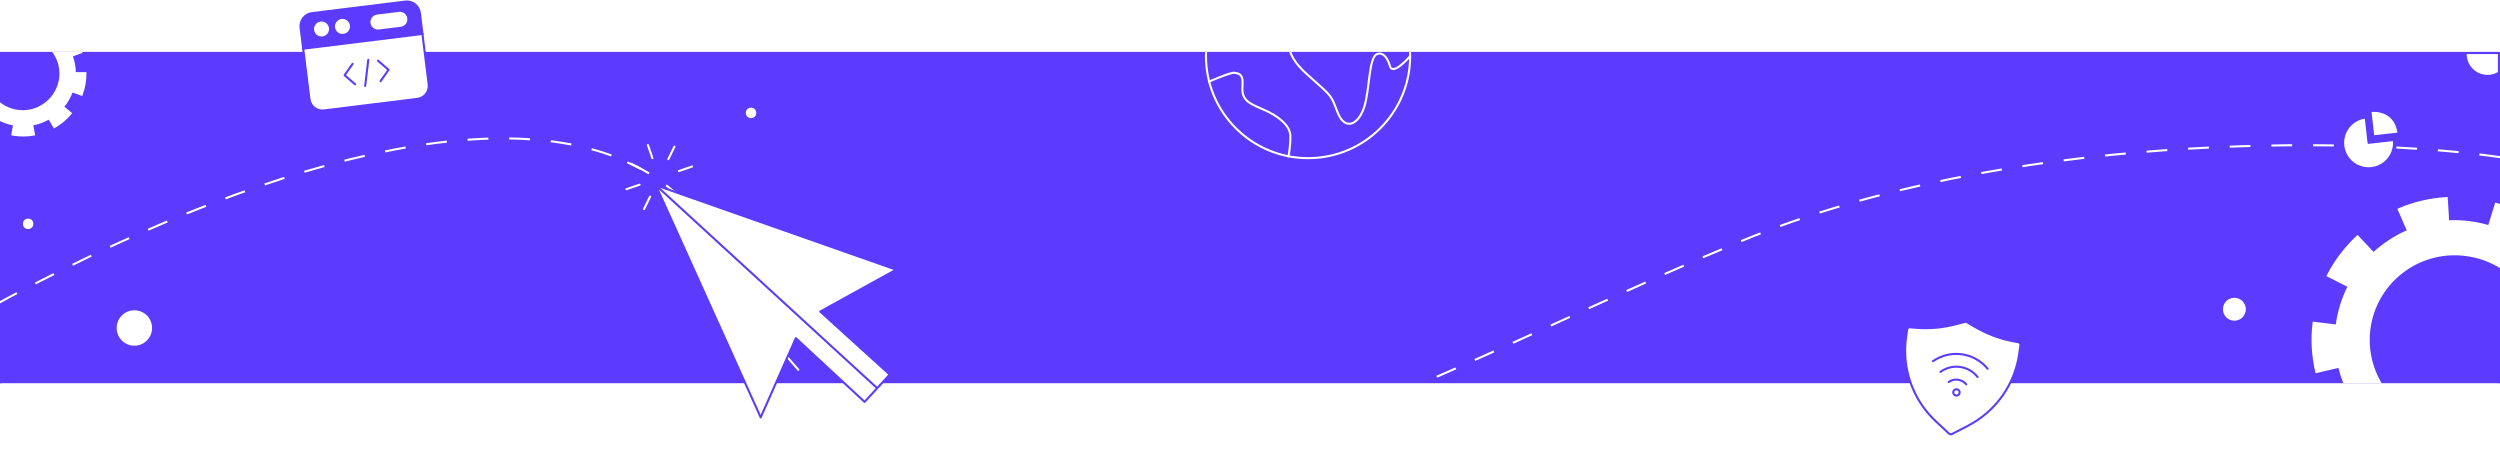 <svg width="1200" height="220" viewBox="0 0 1200 220" fill="none" xmlns="http://www.w3.org/2000/svg">
<g clip-path="url(#clip0_2723_10980)">
<rect y="24.937" width="1200" height="160" fill="#5C3BFE"/>
<path d="M321.872 101.123L319.696 94.821" stroke="white" stroke-linecap="round" stroke-linejoin="round"/>
<path d="M313.169 75.917L310.993 69.615" stroke="white" stroke-linecap="round" stroke-linejoin="round"/>
<path d="M309.14 100.353L312.059 94.355" stroke="white" stroke-linecap="round" stroke-linejoin="round"/>
<path d="M320.807 76.383L323.726 70.385" stroke="white" stroke-linecap="round" stroke-linejoin="round"/>
<path d="M300.679 90.809L306.98 88.633" stroke="white" stroke-linecap="round" stroke-linejoin="round"/>
<path d="M325.885 82.106L332.186 79.93" stroke="white" stroke-linecap="round" stroke-linejoin="round"/>
<path d="M301.449 78.076L307.447 80.995" stroke="white" stroke-linecap="round" stroke-linejoin="round"/>
<circle cx="1072.5" cy="148.437" r="5.5" fill="white"/>
<circle cx="1194" cy="25.937" r="10" fill="white"/>
<circle cx="64.5" cy="157.437" r="8.5" fill="white"/>
<rect x="-0.5" y="0.5" width="1199" height="159" transform="matrix(-1 0 0 1 1199 24.937)" stroke="#5C3BFE"/>
<circle cx="360.5" cy="54.181" r="2.5" fill="white"/>
<circle cx="13.5" cy="107.437" r="2.5" fill="white"/>
<path d="M1138.29 80.703C1131.58 81.459 1125.52 76.628 1124.76 69.913C1124.01 63.197 1128.84 57.141 1135.55 56.384L1136.92 68.544L1149.08 67.174C1149.84 73.89 1145.01 79.947 1138.29 80.703Z" fill="white" stroke="#5C3BFE" stroke-linejoin="round"/>
<path d="M1139.16 65.466L1151.32 64.096C1150.19 54.083 1141.84 52.732 1137.79 53.311L1139.16 65.466Z" fill="white" stroke="#5C3BFE" stroke-linejoin="round"/>
<path d="M1200 75.436C1129.17 65.103 961.5 63.64 836 115.64C646 194.366 450.112 329.437 345 119.937C272.5 -24.563 -75 144.64 -312 377.436" stroke="white" stroke-dasharray="10 10"/>
<path d="M35.922 35.261C35.922 32.26 35.358 29.383 34.355 26.757L35.734 26.257L38.994 25.069C37.803 21.818 36.047 18.817 33.79 16.128L31.157 18.317L30.029 19.255C28.148 17.066 25.892 15.191 23.384 13.69L24.136 12.44L25.829 9.438C22.82 7.688 19.497 6.5 16.049 5.937L15.422 9.376L15.172 10.814C13.792 10.564 12.351 10.439 10.909 10.439C9.404 10.439 7.9 10.564 6.52 10.814L6.27 9.376L5.643 6C2.195 6.625 -1.065 7.813 -4.074 9.563L-2.319 12.565L-1.567 13.815C-4.074 15.253 -6.331 17.191 -8.212 19.38L-9.34 18.442L-11.973 16.253C-14.23 18.942 -15.985 21.943 -17.176 25.194L-13.916 26.382L-12.537 26.883C-13.478 29.509 -14.042 32.385 -14.042 35.323V35.386H-15.484H-18.932C-18.932 38.887 -18.305 42.326 -17.114 45.577L-13.854 44.389L-12.475 43.889C-11.472 46.64 -9.967 49.141 -8.086 51.329L-9.215 52.267L-11.848 54.456C-9.591 57.144 -6.895 59.332 -3.886 61.083L-2.131 58.082L-1.379 56.831C1.129 58.269 3.825 59.27 6.771 59.77L6.52 61.208L5.956 64.584C7.649 64.897 9.404 65.022 11.097 65.022C12.852 65.022 14.607 64.897 16.3 64.584L15.673 61.208L15.422 59.77C18.306 59.27 21.064 58.207 23.572 56.769L24.324 58.019L26.08 61.02C29.089 59.27 31.784 57.019 33.978 54.393L31.346 52.205L30.217 51.267C32.098 49.078 33.54 46.515 34.543 43.764L35.922 44.264L39.182 45.452C40.373 42.201 41 38.762 41 35.261V35.136H35.922V35.261ZM10.909 53.393C0.941 53.393 -7.146 45.327 -7.146 35.386C-7.146 25.444 0.941 17.379 10.909 17.379C20.876 17.316 29.026 25.382 29.026 35.323C29.026 45.264 20.876 53.393 10.909 53.393Z" fill="white" stroke="white" stroke-miterlimit="10"/>
<path d="M1235.03 169.826C1235.86 163.02 1235.38 156.34 1233.83 150.107L1237.1 149.354L1244.82 147.562C1243.02 139.858 1239.87 132.566 1235.49 125.844L1228.91 130.078L1226.09 131.893C1222.43 126.41 1217.82 121.531 1212.55 117.434L1214.6 114.806L1219.27 108.468C1212.93 103.665 1205.72 100.051 1198.05 97.821L1195.68 105.447L1194.71 108.639C1191.65 107.69 1188.41 107.008 1185.14 106.609C1181.73 106.193 1178.28 106.06 1175.08 106.246L1174.91 102.915L1174.42 95.084C1166.42 95.548 1158.7 97.34 1151.38 100.478L1154.54 107.771L1155.9 110.815C1149.81 113.383 1144.15 117.154 1139.28 121.597L1136.98 119.158L1131.61 113.466C1125.75 118.94 1120.93 125.261 1117.33 132.305L1124.4 135.901L1127.39 137.417C1124.53 143.113 1122.46 149.48 1121.64 156.145L1121.63 156.287L1118.35 155.888L1110.53 154.934C1109.56 162.875 1110.03 170.848 1111.84 178.552L1119.56 176.759L1122.83 176.006C1124.35 182.523 1127.07 188.612 1130.73 194.095L1127.91 195.91L1121.33 200.145C1125.71 206.867 1131.22 212.576 1137.56 217.379L1142.38 211.058L1144.43 208.43C1149.72 212.386 1155.56 215.4 1162.11 217.35L1161.14 220.542L1158.93 228.044C1162.68 229.221 1166.63 229.99 1170.47 230.458C1174.46 230.944 1178.47 231.146 1182.4 230.905L1181.91 223.074L1181.74 219.743C1188.42 219.407 1194.98 217.759 1201.06 215.191L1202.42 218.235L1205.58 225.528C1212.89 222.39 1219.63 218.03 1225.33 212.682L1219.96 206.99L1217.66 204.551C1222.54 200.108 1226.52 194.692 1229.55 188.73L1232.54 190.247L1239.61 193.843C1243.22 186.798 1245.59 179.172 1246.56 171.231L1246.59 170.948L1235.07 169.543L1235.03 169.826ZM1173.26 204.03C1150.64 201.273 1134.52 180.742 1137.27 158.195C1140.02 135.647 1160.6 119.592 1183.22 122.349C1205.86 124.965 1222.12 145.513 1219.37 168.06C1216.62 190.608 1195.88 206.788 1173.26 204.03Z" fill="white" stroke="white" stroke-miterlimit="10"/>
<path d="M627.867 75.917C654.929 75.917 676.867 54.003 676.867 26.971C676.867 -0.06 654.929 -21.974 627.867 -21.974C600.805 -21.974 578.867 -0.06 578.867 26.971C578.867 54.003 600.805 75.917 627.867 75.917Z" stroke="white" stroke-miterlimit="10" stroke-linecap="round" stroke-linejoin="round"/>
<path d="M648.582 -17.464C648.582 -17.464 651.503 -6.189 648.582 -3.271C645.66 -0.353 640.88 -2.077 637.693 2.698C636.63 4.422 635.302 12.646 631.717 11.718C628.132 10.789 629.991 4.157 626.273 3.626C621.492 2.831 620.563 9.463 619.899 14.105C619.235 18.748 614.986 24.717 627.733 35.992C640.481 47.266 638.622 45.542 642.208 54.296C645.793 63.051 652.167 59.602 654.823 51.378C657.478 43.154 656.947 28.033 660.798 26.043C663.188 24.849 665.844 26.839 667.172 31.747C668.5 36.655 676.733 27.104 676.733 27.104" stroke="white" stroke-miterlimit="10" stroke-linecap="round" stroke-linejoin="round"/>
<path d="M580.328 39.175C580.328 39.175 590.951 34.532 592.545 34.93C594.138 35.328 596.927 34.93 596.396 41.297C595.865 47.664 598.786 49.389 606.089 52.439C613.393 55.49 619.236 60.133 619.369 65.173C619.501 70.214 618.439 75.121 618.439 75.121" stroke="white" stroke-miterlimit="10" stroke-linecap="round" stroke-linejoin="round"/>
</g>
<g filter="url(#filter0_d_2723_10980)">
<path d="M421.045 182.543L414.993 189.123L382.007 158.519L365.123 196.544L314.803 85.124L430.144 125.657L393.715 145.755L427.048 175.981L421.045 182.543Z" fill="white"/>
<path d="M314.803 85.124L421.045 182.543M314.803 85.124L365.123 196.544L382.007 158.519L414.993 189.123L421.045 182.543M314.803 85.124L430.144 125.657L393.715 145.755L427.048 175.981L421.045 182.543" stroke="#5C3BFE" stroke-linejoin="round"/>
</g>
<path d="M915.408 158.209C915.503 157.519 916.123 157.024 916.817 157.085L919.307 157.303C925.899 157.881 932.541 157.303 938.935 155.597L943.128 154.478C943.467 154.388 943.829 154.437 944.131 154.616L947.865 156.828C953.558 160.2 959.797 162.553 966.3 163.78L968.755 164.244C969.44 164.373 969.903 165.016 969.808 165.707L969.289 169.47C967.228 184.423 958.024 197.44 944.613 204.369L936.979 208.313C936.488 208.567 935.891 208.485 935.487 208.108L929.204 202.245C918.168 191.947 912.828 176.925 914.889 161.972L915.408 158.209Z" fill="white" stroke="#5C3BFE"/>
<path d="M935.373 183.332V183.332C938.052 181.466 941.717 181.971 943.792 184.493V184.493" stroke="#5C3BFE" stroke-linecap="round"/>
<path d="M931.419 178.498L931.613 178.362C937.242 174.416 944.974 175.553 949.228 180.953V180.953" stroke="#5C3BFE" stroke-linecap="round"/>
<path d="M927.835 173.385L928.035 173.249C936.375 167.577 947.664 169.204 954.063 177V177" stroke="#5C3BFE" stroke-linecap="round"/>
<path d="M938.88 189.899C939.725 190.015 940.504 189.425 940.62 188.58C940.737 187.736 940.146 186.957 939.302 186.84C938.457 186.724 937.678 187.314 937.562 188.159C937.445 189.003 938.036 189.782 938.88 189.899Z" stroke="#5C3BFE"/>
<path d="M202.773 16.286L145.532 23.372L144.287 13.313C143.861 9.874 146.304 6.741 149.743 6.315L194.53 0.771C197.969 0.345 201.102 2.788 201.528 6.227L202.773 16.286Z" fill="#5C3BFE" stroke="#5C3BFE"/>
<path d="M145.532 23.372L202.773 16.286L205.768 40.475C206.194 43.915 203.751 47.048 200.312 47.473L155.525 53.018C152.086 53.444 148.953 51.001 148.527 47.562L145.532 23.372Z" fill="white" stroke="#5C3BFE"/>
<circle cx="154.334" cy="13.929" r="4.103" transform="rotate(-7.057 154.334 13.929)" fill="white" stroke="#5C3BFE"/>
<circle cx="164.392" cy="12.683" r="4.103" transform="rotate(-7.057 164.392 12.683)" fill="white" stroke="#5C3BFE"/>
<path d="M177.325 11.082C177.047 8.834 178.644 6.785 180.893 6.507L191.431 5.202C193.68 4.924 195.728 6.521 196.007 8.77C196.285 11.018 194.688 13.067 192.439 13.345L181.901 14.65C179.652 14.928 177.604 13.331 177.325 11.082Z" fill="white" stroke="#5C3BFE"/>
<path d="M175.282 41.211L176.779 28.745" stroke="#5C3BFE" stroke-linecap="round" stroke-linejoin="round"/>
<path d="M181.447 29.139L186.486 33.5L182.663 38.959" stroke="#5C3BFE" stroke-linecap="round" stroke-linejoin="round"/>
<path d="M169.232 30.651L165.409 36.11L170.448 40.471" stroke="#5C3BFE" stroke-linecap="round" stroke-linejoin="round"/>
<defs>
<filter id="filter0_d_2723_10980" x="295.349" y="69.461" width="154.249" height="150.328" filterUnits="userSpaceOnUse" color-interpolation-filters="sRGB">
<feFlood flood-opacity="0" result="BackgroundImageFix"/>
<feColorMatrix in="SourceAlpha" type="matrix" values="0 0 0 0 0 0 0 0 0 0 0 0 0 0 0 0 0 0 127 0" result="hardAlpha"/>
<feOffset dy="3.791"/>
<feGaussianBlur stdDeviation="9.477"/>
<feComposite in2="hardAlpha" operator="out"/>
<feColorMatrix type="matrix" values="0 0 0 0 0.361 0 0 0 0 0.231 0 0 0 0 0.996 0 0 0 0.12 0"/>
<feBlend mode="normal" in2="BackgroundImageFix" result="effect1_dropShadow_2723_10980"/>
<feBlend mode="normal" in="SourceGraphic" in2="effect1_dropShadow_2723_10980" result="shape"/>
</filter>
<clipPath id="clip0_2723_10980">
<rect width="1200" height="159" fill="white" transform="matrix(-1 0 0 1 1200 24.937)"/>
</clipPath>
</defs>
</svg>
